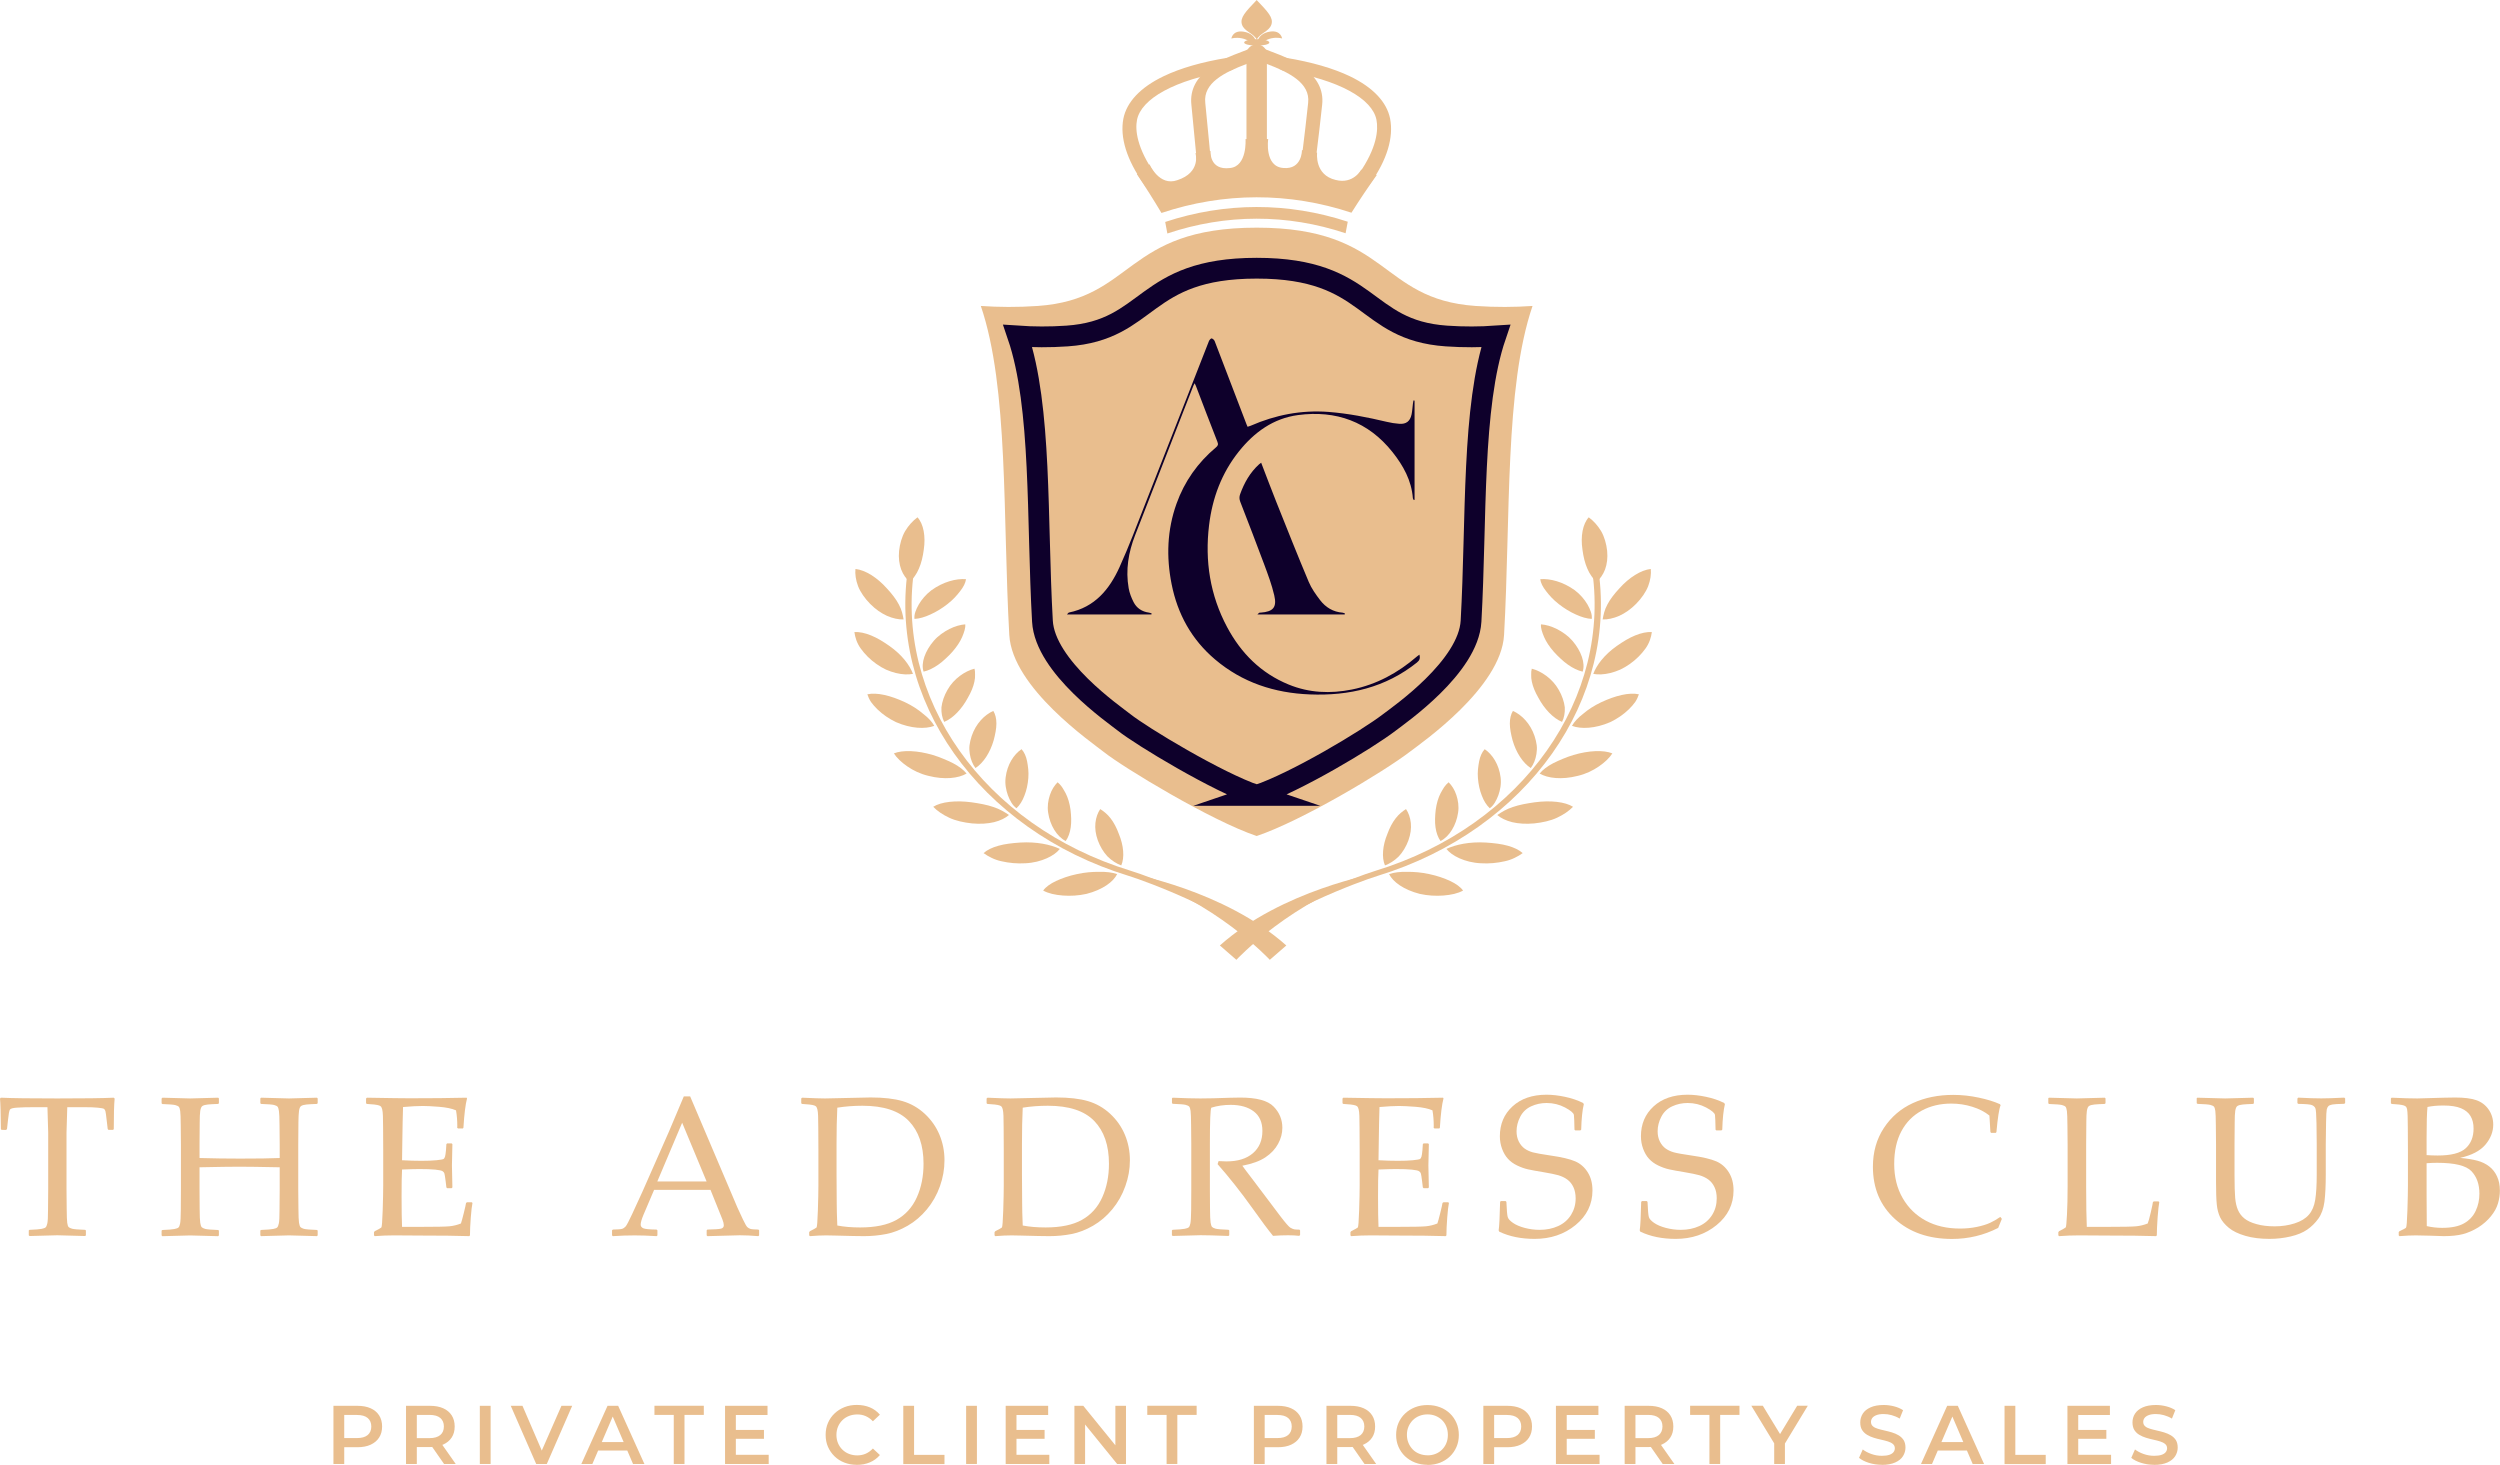 <?xml version="1.0" encoding="UTF-8"?> <svg xmlns="http://www.w3.org/2000/svg" id="Layer_2" data-name="Layer 2" viewBox="0 0 428.49 251.06"><defs><style> .cls-1 { fill: #0e002b; } .cls-1, .cls-2 { stroke-width: 0px; } .cls-3 { fill: none; stroke: #0e002b; stroke-miterlimit: 10; stroke-width: 3.56px; } .cls-2 { fill: #e9be8e; } </style></defs><g id="Layer_1-2" data-name="Layer 1"><g><g><g><path class="cls-2" d="m215.39,143.29c7.78-2.62,21.82-11.04,26.24-14.43,2-1.53,15.65-10.98,16.16-20.02,1.13-20.2.1-42.38,4.88-56.4-3.04.21-6.3.24-9.76,0-16.64-1.16-14.74-13.42-37.52-13.42-22.78,0-20.87,12.26-37.52,13.42-3.45.24-6.72.21-9.76,0,4.78,14.02,3.74,36.21,4.88,56.4.51,9.05,14.19,18.45,16.16,20.02,3.36,2.68,18.46,11.82,26.24,14.43Z"></path><g><g><path class="cls-2" d="m230.63,39.98c-10.04-3.34-20.51-3.33-30.55.04-.12-.66-.25-1.32-.37-1.98,10.28-3.4,21.01-3.41,31.29-.04-.12.66-.25,1.32-.37,1.98Z"></path><path class="cls-2" d="m231.64,36.45c1.37-2.17,2.81-4.32,4.33-6.45-.88-.33-1.77-.64-2.66-.93,0,.02-1.35,2.56-4.39,1.77-3.65-.86-3.17-4.63-3.17-4.66-.87-.17-1.73-.32-2.6-.45,0,.02.04,3.36-3.19,3.06-3.27-.22-2.61-4.93-2.59-4.95-.67-.03-1.34-.05-2.01-.06-.63.01-1.25.03-1.88.06,0,.02.33,4.67-2.67,4.96-3.58.44-3.33-2.91-3.33-2.93-.86.11-1.72.24-2.58.39.02.04.98,3.29-3.11,4.62-3.1,1.11-4.75-2.69-4.76-2.72-.73.54-1.45,1.11-2.17,1.69,1.48,2.2,2.88,4.42,4.21,6.65,10.7-3.57,21.88-3.58,32.57-.04Z"></path></g><path class="cls-2" d="m197.23,32.19c-.46.07-.9-.12-1.09-.52-.03-.04-.07-.1-.12-.17-2.92-4.12-4.09-7.96-3.48-11.16.56-2.82,2.88-5.35,6.91-7.28,2.85-1.37,6.54-2.44,10.96-3.16.66-.11,1.27.3,1.38.91.1.61-.34,1.19-1,1.3-9.56,1.57-15.19,4.85-15.91,8.43-.34,1.71-.06,4.82,3.17,9.41.27.39.51.72.31,1.3-.12.35-.4.66-.74.83-.13.06-.26.1-.39.12Z"></path><path class="cls-2" d="m206.31,28.39c-.44.03-1.13-.2-1.2-.99-.3-3.13-.6-6.27-.91-9.42-.61-5.44,5.37-7.89,8.58-9.08.57-.22,1.27-.48,1.57-.64.11-.19.28-.35.5-.45.4-.2.89-.16,1.26.08.15.1.27.23.36.37.3.16,1,.42,1.57.64,3.21,1.19,9.19,3.65,8.57,9.08-.18,1.85-.74,6.53-.99,8.53-.06.48-.1.8-.1.85-.4-.07-.79-.14-1.19-.2,0,0,0,0,0,0-.3.22-.61.45-.92.68-.34-.39-.3-.76-.26-1.11.03-.21.05-.42.08-.63.24-1.98.81-6.65.98-8.46,0,0,0-.01,0-.02.39-3.4-3.28-5.22-7.08-6.66-.69-.26-1.26-.48-1.73-.71-.46.23-1.04.45-1.73.71-3.8,1.43-7.48,3.25-7.09,6.66,0,0,0,.01,0,.02.23,2.34.45,4.68.68,7.01.13,1.3.22,2.28.23,2.41,0,.04,0,.08,0,.12,0,.62-.54,1.16-1.21,1.21Z"></path><path class="cls-2" d="m233.73,32.04c-.13-.02-.25-.06-.38-.12-.35-.17-.63-.47-.75-.82-.2-.57.04-.91.29-1.28,3.12-4.47,3.37-7.56,3.03-9.29-.71-3.57-6.34-6.85-15.88-8.41-.66-.11-1.1-.69-1-1.3.11-.61.72-1.02,1.38-.91,4.41.73,8.1,1.8,10.94,3.16,4.03,1.93,6.34,4.46,6.9,7.27.62,3.21-.51,7.01-3.34,11.04-.05.07-.08.12-.11.16-.2.4-.63.59-1.09.52Z"></path><path class="cls-2" d="m215.4,28.58c-.97,0-1.76-.71-1.76-1.62,0-5.9,0-11.81,0-17.71,0-.9.79-1.63,1.75-1.63.97,0,1.75.73,1.75,1.63,0,5.9,0,11.81,0,17.71,0,.9-.79,1.62-1.76,1.62Z"></path><g><g><path class="cls-2" d="m215.41,6.77c.59-1.13,2.14-1.39,2.51-2.58.36-1.16-.61-2.17-2.54-4.19,0,0,.01,0,.02,0-1.93,2.02-2.9,3.02-2.54,4.19.37,1.2,1.94,1.46,2.54,2.58h0Z"></path><g><path class="cls-2" d="m215.45,8.23s-.45-2.42,2.27-2.82c1.84-.25,2.03,1.19,2.03,1.19,0,0-.7-.26-1.81-.04-.89.17-2.42,1.04-2.49,1.66Z"></path><path class="cls-2" d="m215.35,8.23s.44-2.42-2.27-2.81c-1.84-.25-2.03,1.19-2.03,1.19,0,0,.7-.26,1.81-.04.89.17,2.42,1.03,2.49,1.66Z"></path></g></g><path class="cls-2" d="m217.56,7.29c0,.31-.97.53-2.16.53-1.18,0-2.15-.23-2.16-.53,0-.31.96-.58,2.16-.58,1.2,0,2.16.27,2.16.58Z"></path></g></g><path class="cls-3" d="m215.39,136.33c6.74-2.27,18.91-9.57,22.74-12.51,1.73-1.33,13.56-9.51,14-17.35.98-17.5.09-36.72,4.23-48.88-2.63.18-5.46.21-8.45,0-14.42-1-12.77-11.62-32.51-11.62-19.74,0-18.09,10.62-32.51,11.62-2.99.21-5.82.18-8.45,0,4.14,12.15,3.24,31.37,4.23,48.88.44,7.84,12.29,15.99,14,17.35,2.91,2.32,15.99,10.24,22.74,12.51Z"></path></g><g><g><path class="cls-2" d="m211.58,162.77l-.78-.64c7.41-6.62,21.6-11.85,24.99-12.89,25.16-7.71,40.71-29.72,36.97-52.33l1.07-.13c3.81,23.05-12.04,45.47-37.68,53.33-3.14.96-17.38,6.24-24.57,12.66Z"></path><g><g><path class="cls-2" d="m250.76,152.64c-.87.49-2.07.75-3.37.85-1.3.1-2.69.02-4.04-.28-2.78-.71-4.62-2.07-5.27-3.4.85-.28,1.9-.41,3.1-.38,1.17-.01,2.45.09,3.81.39,1.34.28,2.59.72,3.57,1.18.98.46,1.76,1.02,2.2,1.63Z"></path><path class="cls-2" d="m240.99,138.67c-.61.38-1.24.88-1.79,1.6-.55.71-1.03,1.62-1.41,2.67-.82,1.97-1,4.04-.41,5.39.81-.3,1.64-.83,2.36-1.54.7-.75,1.28-1.72,1.66-2.76.37-1.05.51-2.04.41-2.98-.1-.94-.4-1.75-.82-2.37Z"></path></g><g><path class="cls-2" d="m260.98,146.22c-.39.29-.86.57-1.37.81-.51.25-1.08.46-1.72.59-1.26.29-2.66.43-4.07.34-1.39-.06-2.66-.4-3.67-.85-1.01-.45-1.77-1.01-2.24-1.61,1.6-.75,3.98-1.26,6.79-1.09,1.42.1,2.65.24,3.74.55,1.08.3,1.96.73,2.54,1.26Z"></path><path class="cls-2" d="m248.29,134.08c-.27.22-.52.49-.75.81-.22.33-.42.7-.63,1.07-.4.78-.68,1.73-.83,2.81-.13,1.1-.17,2.11-.04,3.03.13.92.42,1.74.86,2.35,1.52-.76,2.7-2.72,3.01-4.86.17-1.06,0-2.14-.3-3.03-.3-.9-.77-1.64-1.33-2.19Z"></path></g><g><path class="cls-2" d="m269.61,138.28c-.66.69-1.61,1.35-2.73,1.87-1.11.53-2.53.83-3.93.98-1.41.13-2.69.04-3.76-.21-1.09-.27-1.97-.71-2.56-1.23.71-.49,1.55-1.01,2.66-1.37,1.08-.38,2.41-.62,3.76-.81,2.69-.36,5.2-.09,6.56.77Z"></path><path class="cls-2" d="m254.47,128.41c-.46.5-.78,1.21-.95,2.07-.16.87-.3,1.8-.21,2.88.08,1.07.31,2.11.67,3.01.33.88.79,1.63,1.36,2.16.68-.48,1.13-1.32,1.47-2.22.32-.92.53-1.93.39-3.05-.27-2.23-1.41-3.97-2.74-4.86Z"></path></g><g><path class="cls-2" d="m276.36,129.12c-.5.78-1.32,1.56-2.33,2.25-1.01.69-2.2,1.28-3.61,1.61-2.75.7-5.14.42-6.53-.4.52-.64,1.31-1.24,2.32-1.77.5-.27,1.08-.5,1.65-.75.57-.24,1.18-.47,1.83-.66,2.6-.77,5.15-.89,6.67-.27Z"></path><path class="cls-2" d="m259.31,121.85c-.35.56-.53,1.3-.53,2.16,0,.86.2,1.87.47,2.88.59,2.06,1.76,3.89,3.12,4.75.48-.63.82-1.47.97-2.41.06-.48.12-.95.05-1.48-.07-.52-.19-1.06-.37-1.59-.72-2.13-2.19-3.64-3.71-4.31Z"></path></g><g><path class="cls-2" d="m280.9,119c-.14.43-.34.88-.63,1.32-.31.43-.69.87-1.12,1.28-.86.83-1.94,1.59-3.16,2.17-2.57,1.12-5.02,1.22-6.56.64.38-.7,1.05-1.41,1.94-2.09.81-.7,1.85-1.38,3.07-1.96,2.47-1.15,4.8-1.72,6.46-1.36Z"></path><path class="cls-2" d="m262.54,114.62c-.09.31-.11.66-.1,1.03-.02.37.02.76.11,1.18.17.84.55,1.78,1.12,2.76,1.02,1.91,2.53,3.52,4.06,4.14.35-.69.52-1.56.47-2.5-.12-.97-.46-2-1.03-2.98-1.09-1.95-3.02-3.23-4.63-3.64Z"></path></g><g><path class="cls-2" d="m283.12,108.33c-.12.89-.41,1.89-1.1,2.84-.68.95-1.59,1.87-2.68,2.64-.54.38-1.09.7-1.64.96-.58.25-1.15.45-1.69.58-1.1.27-2.1.31-2.93.15.56-1.48,1.85-3.25,4.04-4.79.55-.38,1.08-.73,1.59-1.03.52-.3,1.04-.56,1.55-.77,1.03-.42,2.01-.63,2.86-.58Z"></path><path class="cls-2" d="m264.12,107.01c-.07.63.2,1.38.53,2.17.34.79.9,1.65,1.66,2.52.38.43.79.84,1.21,1.22.39.37.8.71,1.22,1,.83.59,1.7,1.01,2.52,1.2.5-1.45-.26-3.56-1.75-5.29-.37-.43-.8-.82-1.27-1.16-.46-.34-.93-.62-1.4-.86-.94-.47-1.88-.74-2.73-.8Z"></path></g><g><path class="cls-2" d="m282.94,97.51c.09.89-.06,1.92-.45,2.96-.41,1.04-1.16,2.1-2.06,3.02-.91.93-1.91,1.61-2.89,2.06-1.01.44-2.01.65-2.85.62.13-.77.31-1.65.81-2.56.47-.91,1.22-1.87,2.08-2.79,1.64-1.84,3.67-3.12,5.35-3.3Z"></path><path class="cls-2" d="m272.31,88.67c.79.58,1.54,1.4,2.12,2.37.57.99.9,2.19,1.03,3.38.12,1.21-.03,2.29-.36,3.19-.35.92-.89,1.66-1.51,2.15-.55-.62-1.14-1.35-1.53-2.31-.41-.93-.68-2.06-.83-3.23-.35-2.29.04-4.42,1.08-5.56Z"></path><path class="cls-2" d="m263.99,99.27c.08.63.43,1.33,1.01,2.06.55.72,1.23,1.48,2.17,2.21.93.73,1.93,1.34,2.92,1.78.95.44,1.89.72,2.73.76.1-.75-.25-1.62-.73-2.47-.51-.86-1.21-1.71-2.17-2.44-2.02-1.46-4.25-2.04-5.94-1.9Z"></path></g></g><path class="cls-2" d="m209.08,162.05l2.83,2.46s9.32-10.1,24.05-14.83c0,0-16.2,2.85-26.88,12.37Z"></path></g><g><path class="cls-2" d="m217.98,162.77c-7.2-6.42-21.43-11.7-24.57-12.66-25.64-7.86-41.49-30.29-37.68-53.33l1.07.13c-3.74,22.61,11.81,44.62,36.97,52.33,3.39,1.04,17.58,6.27,24.99,12.89l-.78.64Z"></path><g><g><path class="cls-2" d="m178.8,152.64c.87.49,2.07.75,3.37.85,1.3.1,2.69.02,4.04-.28,2.78-.71,4.62-2.07,5.27-3.4-.85-.28-1.9-.41-3.1-.38-1.17-.01-2.45.09-3.81.39-1.34.28-2.59.72-3.57,1.18-.98.46-1.76,1.02-2.2,1.63Z"></path><path class="cls-2" d="m188.57,138.67c.61.38,1.24.88,1.79,1.6.55.71,1.03,1.62,1.41,2.67.82,1.97,1,4.04.41,5.39-.81-.3-1.64-.83-2.36-1.54-.7-.75-1.28-1.72-1.66-2.76-.37-1.05-.51-2.04-.41-2.98.1-.94.4-1.75.82-2.37Z"></path></g><g><path class="cls-2" d="m168.58,146.22c.39.29.86.57,1.37.81.51.25,1.08.46,1.72.59,1.26.29,2.66.43,4.07.34,1.39-.06,2.66-.4,3.67-.85,1.01-.45,1.77-1.01,2.24-1.61-1.6-.75-3.98-1.26-6.79-1.09-1.42.1-2.65.24-3.74.55-1.08.3-1.96.73-2.54,1.26Z"></path><path class="cls-2" d="m181.27,134.08c.27.22.52.49.75.81.22.33.42.7.63,1.07.4.78.68,1.73.83,2.81.13,1.1.17,2.11.04,3.03-.13.92-.42,1.74-.86,2.35-1.52-.76-2.7-2.72-3.01-4.86-.17-1.06,0-2.14.3-3.03.3-.9.77-1.64,1.33-2.19Z"></path></g><g><path class="cls-2" d="m159.95,138.28c.66.69,1.61,1.35,2.73,1.87,1.11.53,2.53.83,3.93.98,1.41.13,2.69.04,3.76-.21,1.09-.27,1.97-.71,2.56-1.23-.71-.49-1.55-1.01-2.66-1.37-1.08-.38-2.41-.62-3.76-.81-2.69-.36-5.2-.09-6.56.77Z"></path><path class="cls-2" d="m175.09,128.41c.46.5.78,1.21.95,2.07.16.87.3,1.8.21,2.88-.08,1.07-.31,2.11-.67,3.01-.33.88-.79,1.63-1.36,2.16-.68-.48-1.13-1.32-1.47-2.22-.32-.92-.53-1.93-.39-3.05.27-2.23,1.41-3.97,2.74-4.86Z"></path></g><g><path class="cls-2" d="m153.2,129.12c.5.78,1.32,1.56,2.33,2.25,1.01.69,2.2,1.28,3.61,1.61,2.75.7,5.14.42,6.53-.4-.52-.64-1.31-1.24-2.32-1.77-.5-.27-1.08-.5-1.65-.75-.57-.24-1.18-.47-1.83-.66-2.6-.77-5.15-.89-6.67-.27Z"></path><path class="cls-2" d="m170.25,121.85c.35.56.53,1.3.53,2.16,0,.86-.2,1.87-.47,2.88-.59,2.06-1.76,3.89-3.12,4.75-.48-.63-.82-1.47-.97-2.41-.06-.48-.12-.95-.05-1.48.07-.52.19-1.06.37-1.59.72-2.13,2.19-3.64,3.71-4.31Z"></path></g><g><path class="cls-2" d="m148.66,119c.14.43.34.88.63,1.32.31.43.69.87,1.12,1.28.86.83,1.94,1.59,3.16,2.17,2.57,1.12,5.02,1.22,6.56.64-.38-.7-1.05-1.41-1.94-2.09-.81-.7-1.85-1.38-3.07-1.96-2.47-1.15-4.8-1.72-6.46-1.36Z"></path><path class="cls-2" d="m167.02,114.62c.09.31.11.66.1,1.03.02.37-.02.76-.11,1.18-.17.84-.55,1.78-1.12,2.76-1.02,1.91-2.53,3.52-4.06,4.14-.35-.69-.52-1.56-.47-2.5.12-.97.46-2,1.03-2.98,1.09-1.95,3.02-3.23,4.63-3.64Z"></path></g><g><path class="cls-2" d="m146.44,108.33c.12.89.41,1.89,1.1,2.84.68.95,1.59,1.87,2.68,2.64.54.38,1.09.7,1.64.96.58.25,1.15.45,1.69.58,1.1.27,2.1.31,2.93.15-.56-1.48-1.85-3.25-4.04-4.79-.55-.38-1.08-.73-1.59-1.03-.52-.3-1.04-.56-1.55-.77-1.03-.42-2.01-.63-2.86-.58Z"></path><path class="cls-2" d="m165.44,107.01c.07.63-.2,1.38-.53,2.17-.34.79-.9,1.65-1.66,2.52-.38.43-.79.84-1.21,1.22-.39.37-.8.71-1.22,1-.83.59-1.7,1.01-2.52,1.2-.5-1.45.26-3.56,1.75-5.29.37-.43.8-.82,1.27-1.16.46-.34.93-.62,1.4-.86.94-.47,1.88-.74,2.73-.8Z"></path></g><g><path class="cls-2" d="m146.62,97.51c-.09.89.06,1.92.45,2.96.41,1.04,1.16,2.1,2.06,3.02.91.93,1.91,1.61,2.89,2.06,1.01.44,2.01.65,2.85.62-.13-.77-.31-1.65-.81-2.56-.47-.91-1.22-1.87-2.08-2.79-1.64-1.84-3.67-3.12-5.35-3.3Z"></path><path class="cls-2" d="m157.25,88.67c-.79.58-1.54,1.4-2.12,2.37-.57.99-.9,2.19-1.03,3.38-.12,1.21.03,2.29.36,3.19.35.92.89,1.66,1.51,2.15.55-.62,1.14-1.35,1.53-2.31.41-.93.68-2.06.83-3.23.35-2.29-.04-4.42-1.08-5.56Z"></path><path class="cls-2" d="m165.57,99.27c-.08.63-.43,1.33-1.01,2.06-.55.72-1.23,1.48-2.17,2.21-.93.73-1.93,1.34-2.92,1.78-.95.44-1.89.72-2.73.76-.1-.75.25-1.62.73-2.47.51-.86,1.21-1.71,2.17-2.44,2.02-1.46,4.25-2.04,5.94-1.9Z"></path></g></g><path class="cls-2" d="m220.47,162.05l-2.83,2.46s-9.32-10.1-24.05-14.83c0,0,16.2,2.85,26.88,12.37Z"></path></g></g></g><g><path class="cls-2" d="m19.5,188.14l.15.15c-.1,1-.15,2.75-.15,5.24l-.13.13h-.78l-.13-.15-.18-1.54c-.09-.82-.16-1.33-.21-1.51s-.13-.32-.24-.4c-.11-.08-.47-.15-1.09-.21s-1.3-.08-2.05-.08h-3.16c-.09,2.52-.13,3.97-.13,4.36v9.73l.03,3.26c.01,1.26.04,2.07.09,2.45.05.37.13.62.23.73s.31.22.61.3c.3.08,1.05.15,2.24.19l.12.1v.83l-.12.13c-2.85-.09-4.44-.13-4.78-.13-.36,0-1.94.04-4.76.13l-.13-.13v-.83l.13-.1c1.05-.04,1.74-.1,2.08-.17.34-.07.57-.15.68-.26.12-.11.21-.33.29-.68.08-.34.12-1.11.12-2.3l.03-3.52v-9.73c0-.18-.04-1.63-.13-4.36h-2.49c-1.02,0-1.91.02-2.65.07-.75.04-1.18.16-1.29.34-.12.18-.23.78-.33,1.79l-.17,1.54-.15.15H.28l-.13-.13c-.02-2.68-.07-4.43-.15-5.24l.15-.15c1.94.09,5.16.13,9.67.13s7.83-.04,9.68-.13Z"></path><path class="cls-2" d="m27.83,188.14c2.84.09,4.43.13,4.77.13.37,0,1.96-.04,4.79-.13l.13.12v.83l-.13.12c-.77.02-1.36.06-1.78.1-.42.04-.72.13-.91.25-.19.12-.31.41-.38.86-.06.45-.09,1.08-.09,1.88l-.03,3.84v2.34c2.44.07,4.75.1,6.93.1,2.98,0,5.25-.03,6.81-.1v-2.34l-.03-3.26c-.01-1.27-.04-2.09-.1-2.45-.06-.37-.13-.61-.23-.74-.1-.12-.3-.22-.6-.3-.3-.08-1.05-.14-2.24-.18l-.12-.12v-.83l.12-.12c2.85.09,4.45.13,4.79.13.38,0,1.98-.04,4.79-.13l.13.12v.83l-.13.12c-.78.02-1.38.06-1.79.1-.42.04-.72.13-.91.25-.19.12-.31.41-.37.86s-.09,1.08-.1,1.88l-.03,3.84v7.73l.03,3.26c.01,1.26.04,2.07.1,2.44s.14.61.24.74c.11.12.31.22.6.31.29.08,1.04.15,2.23.19l.13.1v.83l-.13.13c-2.85-.09-4.45-.13-4.79-.13s-1.95.04-4.79.13l-.12-.13v-.83l.12-.1c1.05-.04,1.74-.1,2.09-.17.35-.07.57-.15.68-.26.11-.11.21-.33.28-.68.08-.34.12-1.11.12-2.3l.03-3.52v-3.81c-3.29-.07-5.6-.1-6.93-.1s-3.63.03-6.81.1v3.81l.02,3.26c.01,1.26.04,2.07.1,2.44s.14.61.24.74c.11.12.31.22.61.31.3.08,1.04.15,2.22.19l.13.1v.83l-.13.13c-2.84-.09-4.44-.13-4.79-.13s-1.94.04-4.77.13l-.13-.13v-.83l.13-.1c1.04-.04,1.73-.1,2.07-.17.34-.07.58-.15.69-.26.12-.11.21-.33.28-.68.07-.34.11-1.11.12-2.3l.02-3.52v-7.73l-.03-3.26c-.01-1.27-.04-2.09-.09-2.45-.05-.37-.13-.61-.23-.74-.11-.12-.31-.22-.61-.3-.3-.08-1.04-.14-2.22-.18l-.13-.12v-.83l.13-.12Z"></path><path class="cls-2" d="m62.76,188.26l.13-.12c3.82.07,6.26.1,7.33.1,3.65,0,6.9-.03,9.75-.1l.08.12c-.28,1.07-.48,2.74-.62,5.03l-.1.13h-.82l-.15-.13c.01-.1.02-.19.02-.27,0-.95-.07-1.85-.22-2.71-.7-.31-1.67-.51-2.91-.61s-2.17-.14-2.8-.14c-.88,0-2,.06-3.37.18l-.07,2.67-.05,3.06-.05,3.39c1.2.07,2.31.1,3.32.1s1.88-.03,2.57-.1c.69-.07,1.09-.14,1.21-.21s.21-.21.27-.42.11-.57.16-1.09l.07-1.04.13-.13h.77l.13.13c-.02,1.21-.05,2.43-.08,3.66l.08,3.76-.13.13h-.77l-.13-.13-.12-1c-.1-.78-.17-1.24-.22-1.39-.04-.15-.15-.28-.31-.39s-.58-.2-1.24-.27c-.67-.07-1.59-.1-2.75-.1-.65,0-1.63.03-2.96.08-.06.94-.08,2.49-.08,4.67,0,2.34.03,4.06.08,5.16h3.07c2.7,0,4.4-.03,5.08-.1s1.32-.23,1.94-.48c.1-.26.26-.85.49-1.78.23-.93.36-1.51.39-1.74l.17-.12h.8l.13.12c-.1.48-.2,1.31-.29,2.5-.09,1.19-.14,2.21-.14,3.06l-.12.13c-2.13-.07-4.91-.1-8.35-.1l-4.54-.03c-1.06,0-2.16.04-3.31.13l-.13-.13v-.55l.13-.17c.66-.33,1.03-.54,1.13-.63.09-.08.17-1.06.23-2.92.06-1.86.09-3.29.09-4.27v-6.13l-.02-3.79c0-.82-.01-1.49-.03-2.01-.02-.52-.06-.89-.12-1.11-.06-.22-.12-.38-.19-.47-.07-.09-.19-.16-.35-.22-.16-.06-.44-.11-.83-.16l-1.27-.1-.13-.12v-.83Z"></path><path class="cls-2" d="m105.05,211.87l-.15-.13v-.87l.15-.13c.81-.01,1.34-.05,1.57-.12.23-.07.44-.22.63-.43.18-.22.55-.93,1.11-2.13l1.75-3.81,4.54-10.29c.86-2.01,1.71-4.03,2.55-6.04h1.09l7.13,16.76.95,2.24c.28.63.6,1.32.96,2.07s.61,1.19.75,1.32c.14.13.31.24.52.31.21.07.67.11,1.38.12l.13.13v.87l-.13.13c-1.18-.1-2.24-.15-3.19-.15-1.85.06-3.7.11-5.54.15l-.13-.13v-.87l.13-.13c1.25-.02,2.03-.08,2.34-.16.31-.08.47-.28.47-.58,0-.25-.08-.57-.23-.97l-2.05-5.09h-9.67l-1.82,4.27c-.32.77-.48,1.33-.48,1.69,0,.28.15.48.45.62.3.13,1.06.21,2.27.22l.15.13v.87l-.13.13c-1.44-.09-2.69-.13-3.77-.13-1.22,0-2.46.04-3.71.13Zm7.61-9.37h8.45l-4.19-10.07-4.26,10.07Z"></path><path class="cls-2" d="m137.34,188.26l.13-.12c1.93.09,3.24.13,3.94.13l7.81-.17c2.23,0,4.05.21,5.48.63,1.42.42,2.69,1.14,3.8,2.17,1.11,1.03,1.95,2.23,2.52,3.59.57,1.36.86,2.82.86,4.37s-.26,2.99-.78,4.46c-.52,1.47-1.27,2.79-2.23,3.95-.96,1.16-2.06,2.1-3.29,2.81-1.23.71-2.46,1.19-3.7,1.43-1.24.24-2.5.36-3.79.36-.87,0-2.5-.03-4.91-.1-.79-.02-1.31-.03-1.57-.03-.77,0-1.7.04-2.79.13l-.13-.13v-.55l.13-.17c.66-.33,1.03-.54,1.13-.63.09-.08.17-1.06.23-2.92.06-1.86.09-3.29.09-4.27v-6.13l-.02-3.79c0-.82-.01-1.49-.03-2.01-.02-.52-.06-.89-.12-1.11-.06-.22-.12-.38-.19-.47-.07-.09-.19-.16-.35-.22-.16-.06-.44-.11-.83-.16l-1.27-.1-.13-.12v-.83Zm6.18,21.79c1.14.22,2.44.33,3.92.33,2.59,0,4.67-.43,6.22-1.3,1.55-.87,2.71-2.15,3.48-3.86.77-1.7,1.15-3.62,1.15-5.76,0-3.15-.84-5.59-2.52-7.33-1.68-1.74-4.33-2.61-7.95-2.61-1.49,0-2.93.11-4.31.33-.09,1.83-.13,3.88-.13,6.18v5.24l.03,4.91c0,.96.03,2.24.1,3.86Z"></path><path class="cls-2" d="m169.12,188.26l.13-.12c1.93.09,3.24.13,3.94.13l7.81-.17c2.23,0,4.05.21,5.48.63,1.42.42,2.69,1.14,3.8,2.17,1.11,1.03,1.95,2.23,2.52,3.59s.86,2.82.86,4.37-.26,2.99-.79,4.46c-.52,1.47-1.27,2.79-2.23,3.95-.96,1.16-2.06,2.1-3.29,2.81-1.23.71-2.46,1.19-3.7,1.43-1.24.24-2.5.36-3.79.36-.87,0-2.5-.03-4.91-.1-.79-.02-1.31-.03-1.57-.03-.77,0-1.7.04-2.79.13l-.13-.13v-.55l.13-.17c.66-.33,1.03-.54,1.13-.63.09-.08.17-1.06.23-2.92s.09-3.29.09-4.27v-6.13l-.02-3.79c0-.82-.01-1.49-.03-2.01-.02-.52-.06-.89-.12-1.11-.06-.22-.12-.38-.19-.47-.07-.09-.19-.16-.35-.22-.16-.06-.44-.11-.83-.16l-1.27-.1-.13-.12v-.83Zm6.18,21.79c1.14.22,2.44.33,3.92.33,2.59,0,4.67-.43,6.22-1.3,1.55-.87,2.71-2.15,3.48-3.86s1.15-3.62,1.15-5.76c0-3.15-.84-5.59-2.52-7.33-1.68-1.74-4.33-2.61-7.95-2.61-1.49,0-2.93.11-4.31.33-.09,1.83-.13,3.88-.13,6.18v5.24l.03,4.91c0,.96.03,2.24.1,3.86Z"></path><path class="cls-2" d="m200.86,188.26l.13-.12c2.04.09,3.62.13,4.76.13,1.26,0,2.96-.04,5.09-.12.79-.02,1.36-.03,1.72-.03,2.82,0,4.73.51,5.73,1.54,1,1.02,1.5,2.24,1.5,3.64,0,.94-.24,1.85-.73,2.75-.49.9-1.21,1.67-2.17,2.31-.96.64-2.28,1.12-3.96,1.44.31.43.87,1.19,1.69,2.25l2.37,3.14c.77,1.04,1.59,2.13,2.47,3.28.88,1.15,1.45,1.8,1.7,1.95.26.15.48.24.66.28s.48.05.88.05l.13.13v.79l-.15.15c-.53-.07-1.17-.1-1.9-.1-.79,0-1.65.03-2.59.1-.77-.94-1.98-2.55-3.62-4.86-1.91-2.67-3.87-5.15-5.88-7.43l.17-.52c.58.03,1.03.05,1.35.05,1.93,0,3.43-.46,4.52-1.39s1.64-2.2,1.64-3.84c0-1.47-.49-2.58-1.47-3.33-.98-.75-2.3-1.13-3.97-1.13-1.17,0-2.27.16-3.31.48-.17.25-.25,2.33-.25,6.26v7.73l.02,3.26c.01,1.26.04,2.07.1,2.44.06.37.14.61.24.74.11.12.31.22.61.31.3.08,1.04.15,2.22.19l.13.1v.83l-.13.13c-.06,0-1.04-.03-2.94-.1-.79-.02-1.41-.03-1.85-.03-.35,0-1.94.04-4.78.13l-.13-.13v-.83l.13-.1c1.04-.04,1.73-.1,2.07-.17.34-.07.58-.15.69-.26.12-.11.21-.33.28-.68.07-.34.11-1.11.13-2.3l.02-3.52v-7.73l-.03-3.26c-.01-1.27-.04-2.09-.09-2.45-.05-.37-.13-.61-.23-.74-.11-.12-.31-.22-.61-.3-.3-.08-1.04-.14-2.22-.18l-.13-.12v-.83Z"></path><path class="cls-2" d="m230.12,188.26l.13-.12c3.82.07,6.26.1,7.33.1,3.65,0,6.9-.03,9.75-.1l.08.12c-.28,1.07-.48,2.74-.62,5.03l-.1.13h-.82l-.15-.13c.01-.1.02-.19.02-.27,0-.95-.07-1.85-.22-2.71-.7-.31-1.67-.51-2.91-.61-1.24-.09-2.17-.14-2.8-.14-.88,0-2,.06-3.37.18l-.07,2.67-.05,3.06-.05,3.39c1.2.07,2.31.1,3.32.1s1.88-.03,2.57-.1c.69-.07,1.09-.14,1.21-.21.12-.07.21-.21.27-.42.06-.21.11-.57.16-1.09l.07-1.04.13-.13h.77l.13.13c-.02,1.21-.05,2.43-.08,3.66l.08,3.76-.13.13h-.77l-.13-.13-.12-1c-.1-.78-.17-1.24-.22-1.39-.04-.15-.15-.28-.31-.39-.16-.11-.58-.2-1.24-.27-.67-.07-1.59-.1-2.75-.1-.65,0-1.63.03-2.96.08-.06.94-.08,2.49-.08,4.67,0,2.34.03,4.06.08,5.16h3.07c2.71,0,4.4-.03,5.08-.1.68-.07,1.32-.23,1.94-.48.1-.26.26-.85.49-1.78.23-.93.36-1.51.39-1.74l.17-.12h.8l.13.12c-.1.48-.2,1.31-.29,2.5-.09,1.19-.14,2.21-.14,3.06l-.12.13c-2.13-.07-4.91-.1-8.35-.1l-4.54-.03c-1.06,0-2.16.04-3.31.13l-.13-.13v-.55l.13-.17c.66-.33,1.03-.54,1.13-.63.09-.08.17-1.06.23-2.92.06-1.86.09-3.29.09-4.27v-6.13l-.02-3.79c0-.82-.01-1.49-.03-2.01s-.06-.89-.12-1.11c-.06-.22-.12-.38-.19-.47-.07-.09-.19-.16-.35-.22-.16-.06-.44-.11-.83-.16l-1.27-.1-.13-.12v-.83Z"></path><path class="cls-2" d="m257.11,205.99l.13-.13h.82l.13.13c.06,1.43.13,2.3.23,2.61.09.32.4.65.9,1,.51.35,1.18.64,2.02.86s1.69.33,2.55.33c1.18,0,2.24-.22,3.18-.65.94-.43,1.67-1.07,2.2-1.91.52-.84.79-1.78.79-2.83,0-.73-.13-1.38-.38-1.92-.25-.54-.6-.98-1.05-1.31s-.97-.57-1.54-.74c-.58-.16-1.44-.34-2.59-.53-1.11-.18-1.98-.34-2.61-.48s-1.25-.37-1.88-.67c-.62-.3-1.14-.68-1.56-1.14s-.75-1.03-1-1.7c-.25-.67-.38-1.39-.38-2.16,0-2.08.72-3.79,2.17-5.12,1.45-1.33,3.39-2,5.83-2,.97,0,2.02.12,3.16.36,1.14.24,2.18.59,3.11,1.06l.12.2c-.25,1.02-.4,2.48-.45,4.37l-.15.13h-.87l-.13-.12c-.02-1.33-.06-2.18-.1-2.52s-.55-.77-1.52-1.29c-.97-.51-2.02-.77-3.16-.77-.95,0-1.83.19-2.65.57-.82.38-1.45.97-1.87,1.79-.42.81-.63,1.64-.63,2.49,0,.66.13,1.24.38,1.75.26.51.59.91.99,1.2s.88.51,1.42.66c.54.14,1.53.32,2.96.53,1.97.28,3.4.62,4.3,1.01.9.39,1.61,1.02,2.15,1.88.54.86.81,1.89.81,3.11,0,2.37-.97,4.35-2.9,5.93-1.93,1.58-4.27,2.37-7.02,2.37-2.3,0-4.32-.41-6.06-1.24l-.1-.22c.11-.7.19-2.34.25-4.91Z"></path><path class="cls-2" d="m281.3,205.99l.13-.13h.82l.13.13c.06,1.43.13,2.3.23,2.61.09.32.4.65.9,1,.51.35,1.18.64,2.02.86s1.69.33,2.55.33c1.18,0,2.24-.22,3.18-.65.94-.43,1.67-1.07,2.2-1.91.52-.84.78-1.78.78-2.83,0-.73-.12-1.38-.38-1.92-.25-.54-.6-.98-1.05-1.31-.45-.33-.97-.57-1.54-.74-.58-.16-1.44-.34-2.59-.53-1.11-.18-1.98-.34-2.61-.48-.63-.14-1.26-.37-1.88-.67-.62-.3-1.14-.68-1.56-1.14-.42-.46-.75-1.03-1-1.7-.25-.67-.38-1.39-.38-2.16,0-2.08.72-3.79,2.17-5.12,1.45-1.33,3.39-2,5.83-2,.97,0,2.02.12,3.16.36,1.14.24,2.18.59,3.11,1.06l.12.2c-.24,1.02-.4,2.48-.45,4.37l-.15.13h-.87l-.13-.12c-.02-1.33-.06-2.18-.1-2.52s-.55-.77-1.52-1.29c-.97-.51-2.02-.77-3.16-.77-.95,0-1.83.19-2.65.57-.82.38-1.45.97-1.87,1.79-.42.81-.63,1.64-.63,2.49,0,.66.13,1.24.38,1.75.26.51.59.91.99,1.2.41.29.88.51,1.42.66s1.53.32,2.96.53c1.97.28,3.4.62,4.3,1.01.9.39,1.61,1.02,2.15,1.88s.81,1.89.81,3.11c0,2.37-.97,4.35-2.9,5.93-1.93,1.58-4.27,2.37-7.02,2.37-2.3,0-4.32-.41-6.06-1.24l-.1-.22c.11-.7.19-2.34.25-4.91Z"></path><path class="cls-2" d="m343.11,208.91l-.63,1.55c-2.47,1.26-5.11,1.89-7.91,1.89-4.02,0-7.28-1.14-9.79-3.42-2.51-2.28-3.77-5.27-3.77-8.95,0-2.54.63-4.75,1.88-6.65,1.25-1.9,2.91-3.32,4.96-4.26,2.05-.94,4.36-1.41,6.92-1.41,1.48,0,2.94.16,4.39.47,1.45.31,2.65.68,3.62,1.12l.12.17c-.26.62-.5,2.17-.72,4.62l-.12.13h-.78l-.13-.13-.17-2.84c-.81-.65-1.79-1.15-2.95-1.51-1.15-.36-2.35-.54-3.6-.54-1.88,0-3.57.4-5.06,1.21-1.49.81-2.65,1.98-3.47,3.51-.82,1.53-1.24,3.4-1.24,5.62s.48,4.18,1.45,5.86c.97,1.68,2.29,2.97,3.97,3.87,1.67.9,3.63,1.35,5.87,1.35.99,0,1.94-.09,2.86-.28.91-.19,1.67-.42,2.28-.7.61-.28,1.19-.62,1.75-1.02l.28.35Z"></path><path class="cls-2" d="m351.05,188.26l.13-.12c2.76.09,4.35.13,4.78.13.38,0,1.98-.04,4.79-.13l.13.12v.83l-.13.12c-.77.02-1.36.06-1.78.1-.42.04-.72.13-.91.25-.19.12-.31.41-.38.86-.06.45-.09,1.08-.09,1.88l-.03,3.84v7.38c0,1.85.01,3.14.03,3.87l.08,2.89h3.41c2.72,0,4.41-.03,5.08-.1.67-.07,1.32-.23,1.95-.48.12-.28.3-.92.53-1.92s.35-1.58.36-1.74l.15-.13h.82l.12.13c-.09.45-.18,1.31-.28,2.59-.09,1.28-.14,2.32-.14,3.11l-.13.13c-2.12-.07-4.89-.1-8.33-.1l-4.88-.03c-1.11,0-2.25.04-3.41.13l-.13-.13v-.55l.13-.17c.69-.36,1.07-.57,1.14-.65s.14-.8.21-2.15c.07-1.36.11-2.99.11-4.91v-7.16l-.03-3.26c-.01-1.27-.04-2.09-.09-2.45-.05-.37-.13-.61-.23-.74-.11-.12-.31-.22-.61-.3-.3-.08-1.04-.14-2.22-.18l-.13-.12v-.83Z"></path><path class="cls-2" d="m376.48,188.26l.13-.12c2.76.09,4.35.13,4.78.13.38,0,1.98-.04,4.79-.13l.13.12v.83l-.13.12c-.77.02-1.36.06-1.78.1-.42.04-.72.13-.91.25-.19.12-.31.41-.38.86-.06.45-.09,1.08-.09,1.88l-.03,3.84v5.31c0,1.75.04,3.03.11,3.85.07.82.23,1.51.47,2.07.24.56.6,1.05,1.09,1.45.49.41,1.19.74,2.1.99.91.26,1.95.38,3.11.38,1.22,0,2.37-.17,3.43-.51,1.06-.34,1.87-.83,2.43-1.48.56-.64.92-1.49,1.09-2.55.17-1.05.26-2.51.26-4.38v-5.14c0-.87-.01-2.06-.04-3.58-.03-1.52-.09-2.39-.2-2.62-.11-.23-.3-.4-.58-.52-.28-.12-1.07-.19-2.36-.21l-.13-.13v-.79l.13-.15c1.65.09,2.97.13,3.96.13.85,0,2.16-.04,3.94-.13l.15.13v.8l-.15.13c-1.05.02-1.73.06-2.05.12s-.54.15-.67.28-.22.31-.28.57c-.06.26-.1.99-.12,2.2l-.05,3.76v5.08c0,2.03-.08,3.62-.23,4.79-.16,1.17-.5,2.13-1.04,2.88-.54.75-1.18,1.38-1.92,1.89s-1.69.9-2.85,1.17c-1.16.27-2.36.41-3.61.41-1.56,0-2.94-.17-4.13-.52-1.2-.35-2.14-.8-2.83-1.37-.69-.57-1.19-1.17-1.49-1.79-.3-.63-.5-1.37-.58-2.22-.09-.85-.13-2.15-.13-3.9v-6.41l-.03-3.26c-.01-1.27-.04-2.09-.09-2.45-.05-.37-.13-.61-.23-.74-.11-.12-.31-.22-.61-.3-.3-.08-1.04-.14-2.22-.18l-.13-.12v-.83Z"></path><path class="cls-2" d="m409.92,189.21l-.13-.12v-.83l.13-.12c1.9.09,3.37.13,4.41.13.39,0,1.93-.04,4.62-.13.87-.02,1.5-.03,1.89-.03,1.5,0,2.69.15,3.57.45.88.3,1.59.83,2.12,1.59.53.76.8,1.63.8,2.6,0,1.24-.45,2.38-1.34,3.44-.89,1.06-2.34,1.81-4.34,2.27,1.2.11,2.19.27,2.97.48.78.21,1.45.54,2.02.98.57.44,1.02,1.01,1.34,1.71.33.7.49,1.51.49,2.44,0,.72-.11,1.46-.33,2.2-.22.75-.63,1.49-1.23,2.22-.6.73-1.32,1.36-2.16,1.89-.85.52-1.71.9-2.6,1.14-.88.23-1.98.35-3.3.35-.27,0-1.07-.03-2.4-.08-1.48-.03-2.28-.05-2.4-.05-.76,0-1.69.04-2.79.13l-.13-.13v-.55l.13-.17c.65-.29,1.02-.49,1.12-.6s.18-1.1.24-2.96c.06-1.86.09-3.28.09-4.26v-6.13l-.02-3.79c0-.82-.01-1.49-.03-2.01-.02-.52-.05-.89-.09-1.11s-.1-.38-.19-.47c-.09-.09-.21-.16-.38-.22-.16-.06-.44-.11-.83-.16l-1.27-.1Zm5.99,8.77c.56.04,1.19.07,1.89.07,2.3,0,3.91-.41,4.81-1.24.9-.82,1.35-1.95,1.35-3.39,0-.83-.17-1.54-.52-2.13-.34-.58-.89-1.03-1.63-1.34s-1.74-.47-3.01-.47c-1.04,0-1.95.08-2.74.25-.1,1-.15,2.75-.15,5.24v3.01Zm.03,12.17c.86.2,1.74.3,2.64.3,1.59,0,2.84-.26,3.74-.77.9-.51,1.57-1.22,2-2.13.43-.91.64-1.89.64-2.96,0-1.6-.45-2.89-1.36-3.85-.91-.96-2.87-1.44-5.89-1.44-.5,0-1.1.02-1.8.07v5.69l.03,5.09Z"></path><path class="cls-2" d="m57.15,250.92v-9.97h4.1c.88,0,1.64.14,2.27.42s1.12.69,1.46,1.22c.34.53.51,1.17.51,1.91s-.17,1.36-.51,1.89c-.34.53-.83.94-1.46,1.23s-1.39.43-2.27.43h-3.06l.81-.86v3.73h-1.85Zm1.85-3.53l-.81-.91h2.98c.82,0,1.43-.17,1.85-.52.41-.35.62-.83.62-1.46s-.21-1.11-.62-1.46-1.03-.52-1.85-.52h-2.98l.81-.91v5.79Z"></path><path class="cls-2" d="m69.59,250.92v-9.97h4.1c.88,0,1.64.14,2.27.42s1.12.69,1.46,1.22c.34.53.51,1.17.51,1.91s-.17,1.36-.51,1.88c-.34.52-.83.93-1.46,1.21s-1.39.43-2.27.43h-3.06l.81-.83v3.73h-1.85Zm1.85-3.53l-.81-.9h2.98c.82,0,1.43-.18,1.85-.53s.62-.84.62-1.47-.21-1.11-.62-1.46-1.03-.52-1.85-.52h-2.98l.81-.91v5.79Zm4.67,3.53l-2.52-3.62h1.98l2.54,3.62h-1.99Z"></path><path class="cls-2" d="m82.24,250.92v-9.97h1.85v9.97h-1.85Z"></path><path class="cls-2" d="m91.9,250.92l-4.36-9.97h2.01l3.89,9.02h-1.17l3.96-9.02h1.84l-4.35,9.97h-1.82Z"></path><path class="cls-2" d="m99.64,250.92l4.49-9.97h1.82l4.5,9.97h-1.95l-3.85-8.99h.74l-3.86,8.99h-1.9Zm2.07-2.31l.51-1.45h5.37l.5,1.45h-6.38Z"></path><path class="cls-2" d="m115.48,250.92v-8.41h-3.31v-1.57h8.46v1.57h-3.31v8.41h-1.85Z"></path><path class="cls-2" d="m126.12,249.35h5.63v1.57h-7.48v-9.97h7.28v1.57h-5.43v6.84Zm-.14-4.26h4.96v1.52h-4.96v-1.52Z"></path><path class="cls-2" d="m146.84,251.06c-.77,0-1.48-.13-2.12-.38-.65-.25-1.21-.61-1.69-1.08-.48-.47-.85-1.01-1.12-1.62-.27-.62-.4-1.3-.4-2.05s.13-1.43.4-2.05c.27-.62.64-1.16,1.13-1.62.48-.46,1.05-.82,1.7-1.08s1.35-.38,2.12-.38c.82,0,1.56.14,2.24.42.67.28,1.24.7,1.71,1.25l-1.2,1.13c-.37-.39-.78-.68-1.23-.88-.45-.2-.93-.29-1.44-.29s-1,.09-1.43.26-.81.41-1.13.73-.57.68-.75,1.11-.27.9-.27,1.41.09.98.27,1.41.43.8.75,1.11.69.56,1.13.73.91.26,1.43.26.99-.1,1.44-.29c.45-.2.85-.49,1.23-.89l1.2,1.12c-.47.55-1.04.97-1.71,1.25-.67.29-1.42.43-2.25.43Z"></path><path class="cls-2" d="m154.82,250.92v-9.97h1.85v8.41h5.21v1.57h-7.07Z"></path><path class="cls-2" d="m165.59,250.92v-9.97h1.85v9.97h-1.85Z"></path><path class="cls-2" d="m174.22,249.35h5.63v1.57h-7.48v-9.97h7.28v1.57h-5.43v6.84Zm-.14-4.26h4.96v1.52h-4.96v-1.52Z"></path><path class="cls-2" d="m184.15,250.92v-9.97h1.52l6.25,7.69h-.75v-7.69h1.82v9.97h-1.52l-6.24-7.69h.75v7.69h-1.84Z"></path><path class="cls-2" d="m199.95,250.92v-8.41h-3.31v-1.57h8.46v1.57h-3.31v8.41h-1.85Z"></path><path class="cls-2" d="m214.91,250.92v-9.97h4.1c.88,0,1.64.14,2.27.42s1.12.69,1.46,1.22c.34.53.51,1.17.51,1.91s-.17,1.36-.51,1.89c-.34.53-.83.94-1.46,1.23s-1.39.43-2.27.43h-3.06l.81-.86v3.73h-1.85Zm1.85-3.53l-.81-.91h2.98c.82,0,1.43-.17,1.85-.52.41-.35.62-.83.62-1.46s-.21-1.11-.62-1.46-1.03-.52-1.85-.52h-2.98l.81-.91v5.79Z"></path><path class="cls-2" d="m227.35,250.92v-9.97h4.1c.88,0,1.64.14,2.27.42s1.12.69,1.46,1.22.51,1.17.51,1.91-.17,1.36-.51,1.88-.83.93-1.46,1.21-1.39.43-2.27.43h-3.06l.81-.83v3.73h-1.85Zm1.85-3.53l-.81-.9h2.98c.82,0,1.43-.18,1.85-.53.41-.35.62-.84.62-1.47s-.21-1.11-.62-1.46c-.41-.35-1.03-.52-1.85-.52h-2.98l.81-.91v5.79Zm4.67,3.53l-2.52-3.62h1.98l2.54,3.62h-2Z"></path><path class="cls-2" d="m244.68,251.06c-.77,0-1.48-.13-2.14-.38-.66-.26-1.23-.62-1.72-1.08-.48-.46-.86-1.01-1.13-1.63-.27-.62-.4-1.3-.4-2.03s.13-1.42.4-2.04c.27-.62.64-1.16,1.13-1.62.48-.46,1.05-.82,1.71-1.08.66-.26,1.37-.38,2.15-.38s1.48.13,2.14.38c.66.25,1.22.61,1.7,1.07s.85,1,1.12,1.63c.27.63.4,1.31.4,2.05s-.13,1.42-.4,2.04c-.27.62-.64,1.17-1.12,1.63-.48.46-1.05.82-1.7,1.08-.66.25-1.37.38-2.14.38Zm0-1.62c.5,0,.97-.09,1.39-.26.42-.17.79-.41,1.1-.73s.56-.68.73-1.11c.18-.43.26-.9.26-1.41s-.09-.98-.26-1.41-.42-.8-.73-1.11c-.32-.31-.69-.56-1.11-.73-.42-.17-.89-.26-1.39-.26s-.97.09-1.4.26-.8.42-1.12.73c-.31.32-.56.69-.74,1.11-.18.42-.27.89-.27,1.4s.09.97.27,1.4c.18.43.43.8.74,1.12s.69.56,1.12.73.9.26,1.4.26Z"></path><path class="cls-2" d="m254.24,250.92v-9.97h4.1c.88,0,1.64.14,2.27.42.63.28,1.12.69,1.46,1.22.34.53.51,1.17.51,1.91s-.17,1.36-.51,1.89c-.34.53-.83.94-1.46,1.23-.63.29-1.39.43-2.27.43h-3.06l.81-.86v3.73h-1.85Zm1.85-3.53l-.81-.91h2.98c.82,0,1.43-.17,1.85-.52.41-.35.62-.83.62-1.46s-.21-1.11-.62-1.46c-.41-.35-1.03-.52-1.85-.52h-2.98l.81-.91v5.79Z"></path><path class="cls-2" d="m268.53,249.35h5.63v1.57h-7.48v-9.97h7.28v1.57h-5.43v6.84Zm-.14-4.26h4.96v1.52h-4.96v-1.52Z"></path><path class="cls-2" d="m278.46,250.92v-9.97h4.1c.88,0,1.64.14,2.27.42.63.28,1.12.69,1.46,1.22s.51,1.17.51,1.91-.17,1.36-.51,1.88-.83.93-1.46,1.21c-.63.29-1.39.43-2.27.43h-3.06l.81-.83v3.73h-1.85Zm1.85-3.53l-.81-.9h2.98c.82,0,1.43-.18,1.84-.53.41-.35.62-.84.62-1.47s-.21-1.11-.62-1.46c-.41-.35-1.03-.52-1.84-.52h-2.98l.81-.91v5.79Zm4.67,3.53l-2.52-3.62h1.98l2.54,3.62h-1.99Z"></path><path class="cls-2" d="m292.99,250.92v-8.41h-3.31v-1.57h8.46v1.57h-3.31v8.41h-1.85Z"></path><path class="cls-2" d="m304.09,250.92v-3.95l.43,1.12-4.35-7.15h1.97l3.51,5.77h-1.11l3.49-5.77h1.82l-4.33,7.15.41-1.12v3.95h-1.84Z"></path><path class="cls-2" d="m322.56,251.06c-.78,0-1.52-.11-2.23-.33-.71-.22-1.27-.51-1.7-.86l.64-1.44c.4.31.89.57,1.48.78s1.19.31,1.81.31c.52,0,.94-.06,1.27-.17.32-.11.56-.27.71-.46s.23-.42.23-.66c0-.3-.11-.55-.33-.73-.22-.19-.5-.33-.85-.44-.35-.11-.73-.21-1.15-.3-.42-.09-.85-.2-1.27-.33s-.81-.3-1.16-.51-.63-.48-.85-.82-.32-.78-.32-1.31.15-1.04.43-1.49.73-.81,1.33-1.08c.59-.27,1.35-.41,2.26-.41.6,0,1.19.08,1.78.23.59.15,1.1.37,1.54.66l-.58,1.44c-.45-.27-.91-.46-1.38-.59-.48-.13-.93-.19-1.37-.19-.5,0-.92.06-1.24.19-.32.12-.56.29-.71.49-.15.2-.22.43-.22.68,0,.3.11.55.32.73.21.19.49.33.84.43.35.1.73.21,1.16.3.43.09.85.21,1.27.33.42.13.8.29,1.15.5s.63.48.85.81c.21.34.32.77.32,1.29s-.15,1.02-.43,1.47-.73.81-1.33,1.08c-.6.27-1.35.41-2.27.41Z"></path><path class="cls-2" d="m329.25,250.92l4.49-9.97h1.82l4.5,9.97h-1.95l-3.85-8.99h.74l-3.86,8.99h-1.89Zm2.07-2.31l.51-1.45h5.37l.5,1.45h-6.38Z"></path><path class="cls-2" d="m343.57,250.92v-9.97h1.85v8.41h5.21v1.57h-7.07Z"></path><path class="cls-2" d="m356.2,249.35h5.63v1.57h-7.48v-9.97h7.28v1.57h-5.43v6.84Zm-.14-4.26h4.96v1.52h-4.96v-1.52Z"></path><path class="cls-2" d="m369.22,251.06c-.78,0-1.52-.11-2.23-.33-.71-.22-1.28-.51-1.7-.86l.64-1.44c.4.31.89.57,1.48.78s1.19.31,1.81.31c.52,0,.95-.06,1.27-.17s.56-.27.71-.46.23-.42.23-.66c0-.3-.11-.55-.33-.73-.22-.19-.5-.33-.85-.44-.35-.11-.73-.21-1.15-.3-.42-.09-.85-.2-1.27-.33-.42-.13-.81-.3-1.16-.51-.35-.2-.63-.48-.85-.82-.21-.34-.32-.78-.32-1.31s.14-1.04.43-1.49.73-.81,1.33-1.08,1.35-.41,2.26-.41c.6,0,1.19.08,1.78.23.59.15,1.1.37,1.54.66l-.58,1.44c-.45-.27-.91-.46-1.38-.59s-.93-.19-1.37-.19c-.5,0-.92.06-1.24.19-.32.12-.56.29-.71.49-.15.2-.22.43-.22.68,0,.3.11.55.32.73.21.19.49.33.84.43s.73.21,1.16.3c.43.09.85.21,1.27.33.42.13.8.29,1.15.5s.63.48.85.81c.21.34.32.77.32,1.29s-.15,1.02-.43,1.47c-.29.45-.73.81-1.33,1.08-.6.27-1.35.41-2.27.41Z"></path></g><g><path class="cls-1" d="m242.45,68.67v17s-.08.03-.13.04c-.06-.11-.15-.21-.16-.32-.23-3.04-1.64-5.57-3.48-7.89-4.16-5.24-9.69-7.22-16.19-6.36-4.24.56-7.53,2.95-10.16,6.25-2.95,3.7-4.54,7.97-5.1,12.63-.74,6.12.17,11.99,3.09,17.46,2.39,4.48,5.8,7.9,10.56,9.85,3.51,1.44,7.14,1.59,10.83.85,4.22-.85,7.87-2.84,11.11-5.63.13-.12.29-.21.47-.35.15.6.05.97-.43,1.35-5.39,4.31-11.64,5.74-18.37,5.47-6.05-.24-11.56-2.03-16.24-6-4.01-3.4-6.42-7.76-7.44-12.9-.93-4.67-.77-9.28.84-13.79,1.37-3.83,3.64-7.03,6.75-9.64.33-.28.45-.49.27-.94-1.26-3.2-2.48-6.42-3.71-9.64-.04-.11-.11-.22-.2-.42-.1.2-.19.33-.24.47-3.33,8.52-6.66,17.05-9.97,25.58-1.14,2.93-1.65,5.95-1.1,9.08.14.81.46,1.62.83,2.36.53,1.05,1.45,1.66,2.64,1.82.16.02.31.09.46.13l-.03.19h-14.48c.15-.15.24-.32.36-.34,4.41-.9,6.93-3.97,8.65-7.77,1.63-3.59,3.01-7.29,4.45-10.97,3.64-9.26,7.24-18.53,10.88-27.79.08-.19.34-.47.46-.45.2.04.44.27.52.47,1.84,4.76,3.65,9.52,5.47,14.29.04.12.1.23.17.39.19-.06.37-.11.53-.18,4.25-1.86,8.68-2.72,13.33-2.37,3.38.26,6.69.92,9.99,1.7.71.17,1.44.29,2.17.34,1.16.08,1.83-.44,2.08-1.58.13-.61.16-1.25.24-1.87.02-.19.06-.37.09-.56.07.01.14.02.21.04Z"></path><path class="cls-1" d="m216.16,79.31c.88,2.28,1.7,4.48,2.57,6.66,1.84,4.6,3.66,9.2,5.58,13.76.47,1.12,1.21,2.16,1.96,3.14.95,1.24,2.24,2.02,3.85,2.14.13.01.26.09.39.13-.01.06-.02.12-.03.18h-14.97c.15-.14.23-.24.33-.3.07-.04.16-.01.25-.02,2.13-.16,2.8-.9,2.31-2.97-.42-1.81-1.08-3.57-1.73-5.32-1.33-3.58-2.71-7.14-4.09-10.7-.18-.46-.19-.86-.02-1.32.7-1.94,1.69-3.7,3.24-5.11.09-.08.19-.15.37-.28Z"></path></g></g></g></svg> 